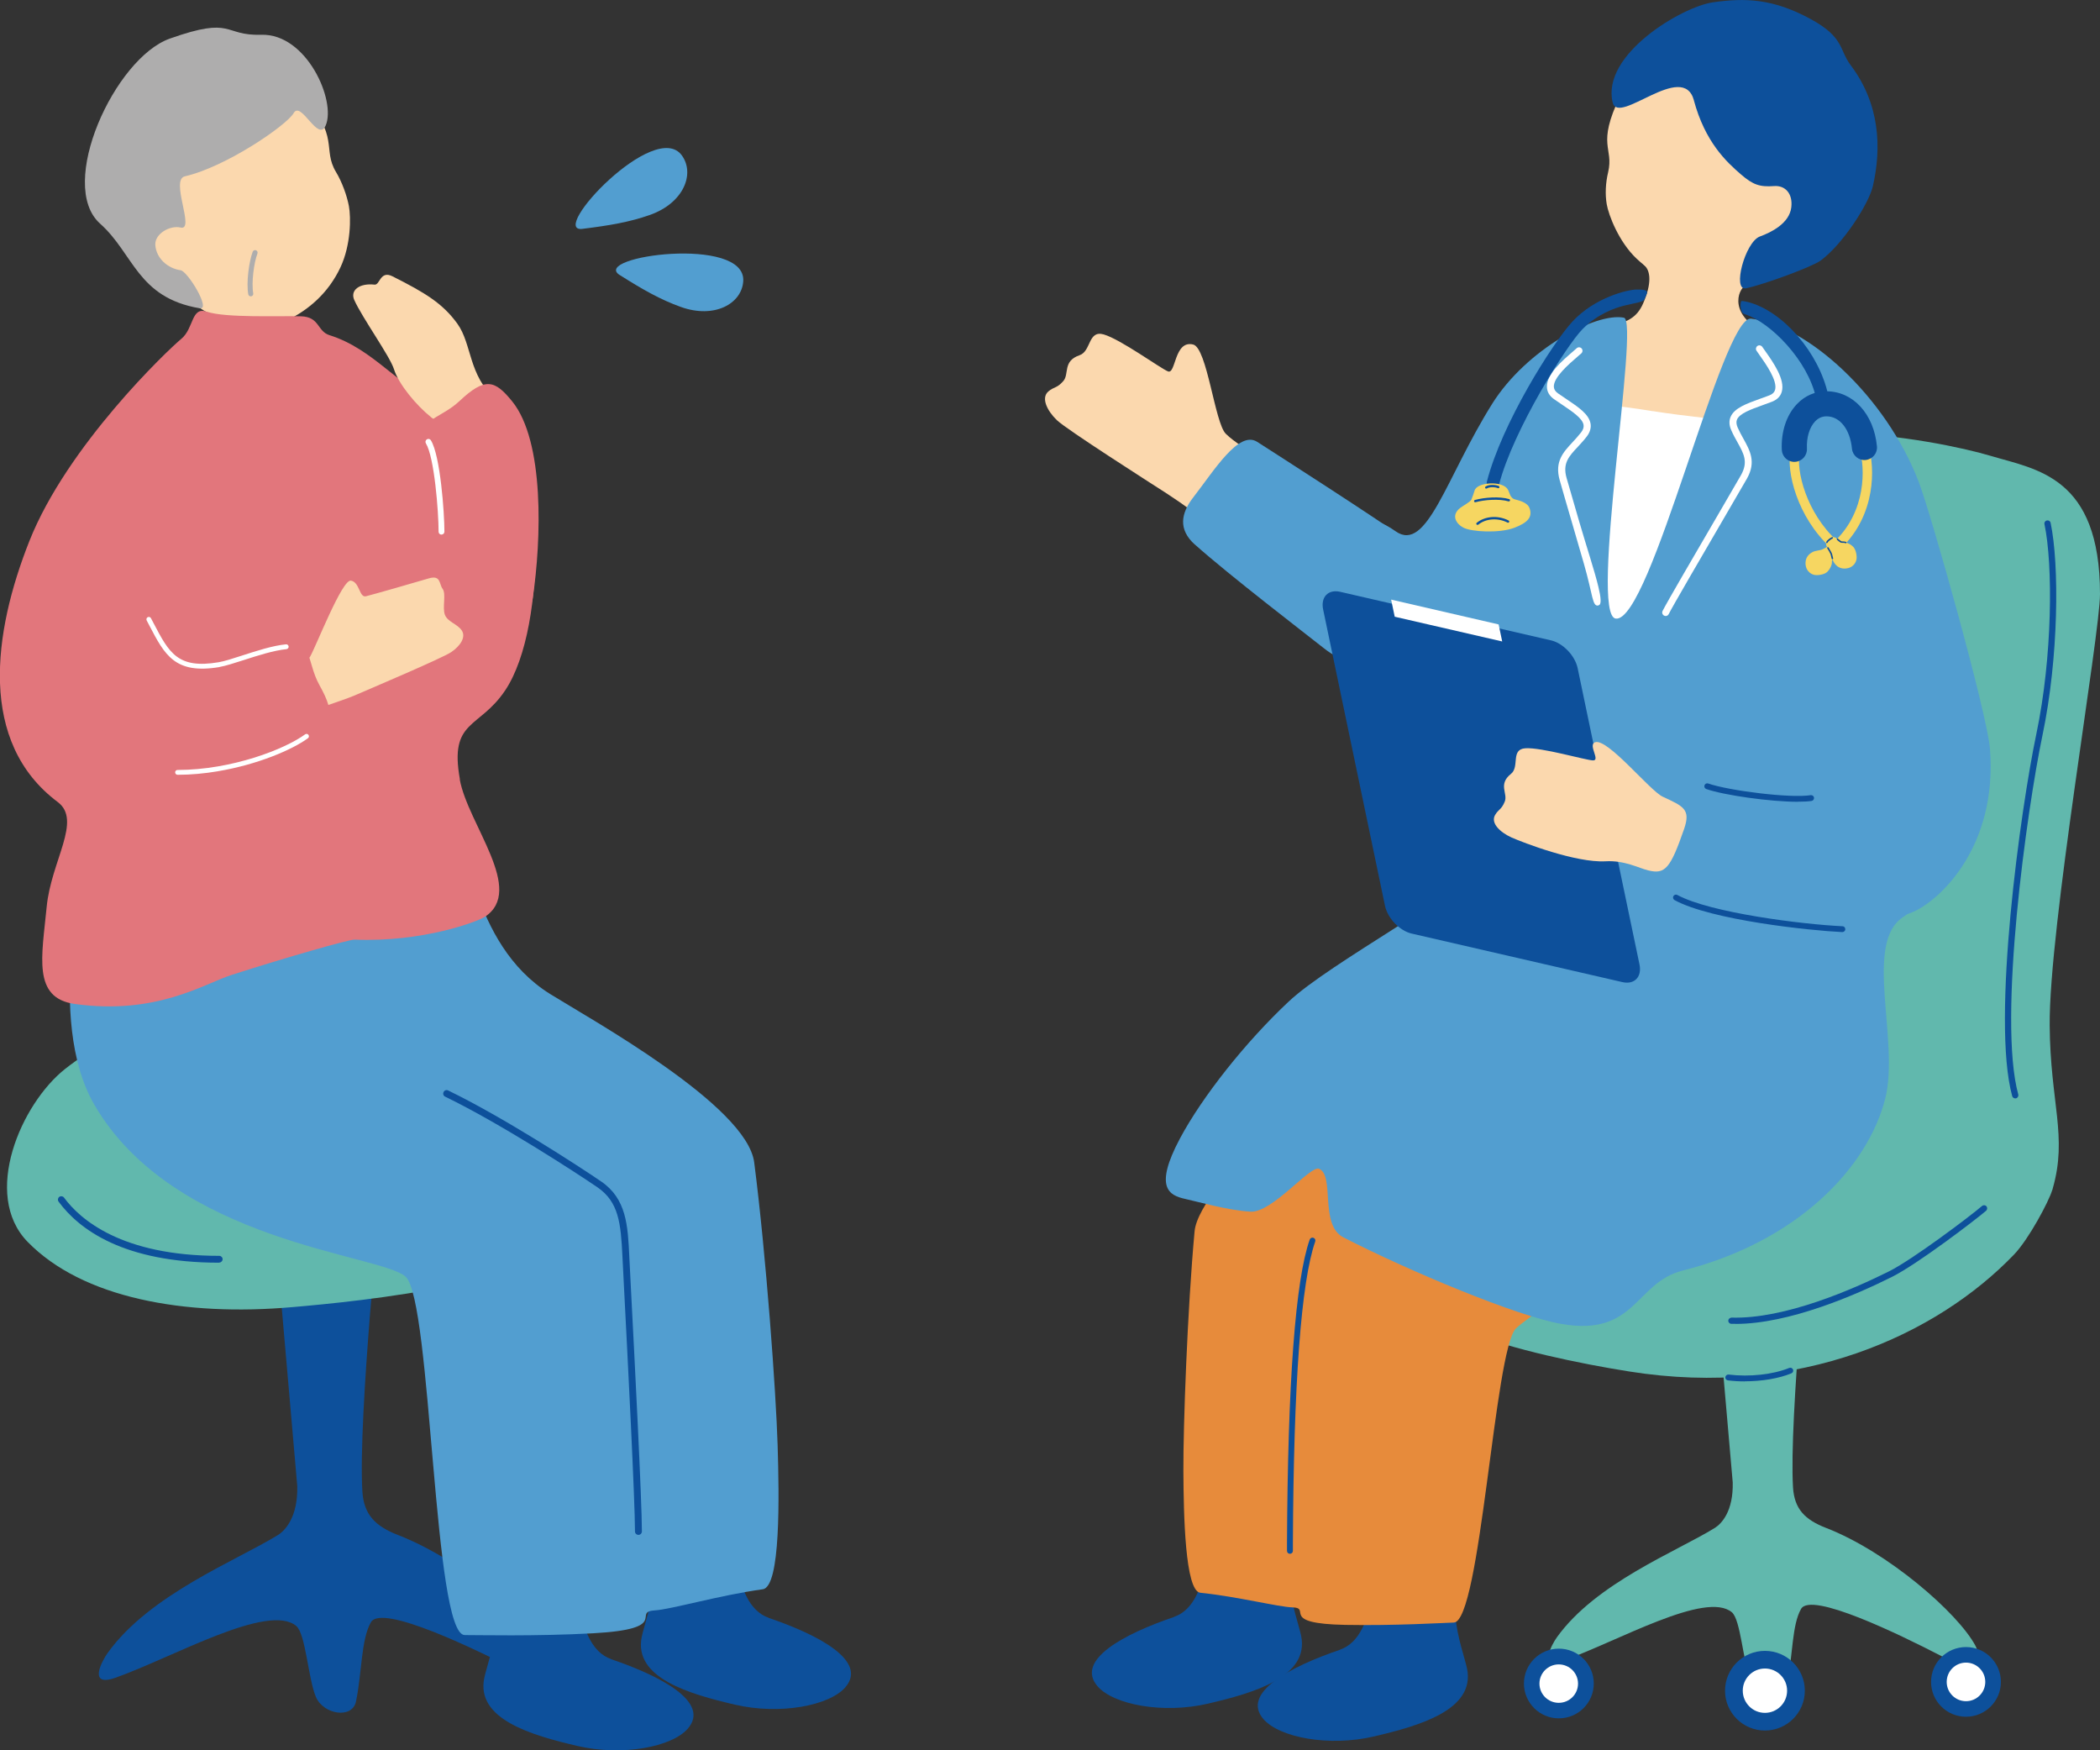 <?xml version="1.0" encoding="UTF-8"?>
<svg id="_レイヤー_2" data-name="レイヤー 2" xmlns="http://www.w3.org/2000/svg" viewBox="0 0 270 225">
  <rect x="0" y="0" width="270" height="225" fill="#333333" stroke="none"/>
  <defs>
    <style>
      .cls-1 {
        fill: #e2767c;
      }

      .cls-2 {
        fill: #529ed0;
      }

      .cls-3 {
        fill: #fff;
      }

      .cls-4 {
        fill: #0d509b;
      }

      .cls-5 {
        fill: #e78b3b;
      }

      .cls-6 {
        fill: #aeadad;
      }

      .cls-7 {
        fill: #fbd8ae;
      }

      .cls-8 {
        fill: #61b8ad;
      }

      .cls-9 {
        fill: #f6d661;
      }
    </style>
  </defs>
  <g id="_背景" data-name="背景">
    <g>
      <g>
        <g>
          <path class="cls-8" d="M253.98,211.55c-2.26-4.21-11.27-12.06-19.19-15.13-2.69-1.04-4.09-2.41-4.26-5.22-.53-8.85,2.22-35.51,2.22-35.51.07-1.68-3.38-3.77-6.47-3.75-3.09.02-6.68,1.62-6.58,3.3l3.08,35.34s0,0,0,0c.08,3.7-1.43,5.29-2.31,5.84-4.9,3.03-15.3,7.07-20.3,14.06-.68.95-2.41,4.14.95,2.95,6.89-2.45,18.19-8.97,21.55-6.17,1.12.94,1.42,6.26,2.34,8.45.89,2.11,4.34,2.67,4.78.56.72-3.41.59-7.39,1.78-9.45,1.29-2.24,12.57,3.24,18.1,6.1,3.62,1.87,5.25.37,4.31-1.37Z"/>
          <path class="cls-8" d="M263.53,131.84c-.1-12.55,6.47-50.22,6.47-55.47,0-15.16-8.19-16.01-14.06-17.77-6.93-2.08-33.05-7.01-35.98,3.74-2.07,7.58-4.2,17.3-3.04,28.37,1.17,11.08,3.4,15.11,2.33,24.19-.93,7.89-14.89,15.49-21.32,21.75-9.02,8.77-18.3,19.21-19.58,24.81-1.83,8,18.12,12.77,31.09,14.84,21.93,3.5,39.63-4.74,49.51-15.03,1.89-1.97,4.45-6.79,4.89-8.23.02-.06.05-.13.07-.19,0-.02,0-.04.01-.06,1.93-6.72-.31-10.98-.39-20.96Z"/>
          <g>
            <ellipse class="cls-4" cx="200.41" cy="216.43" rx="4.49" ry="4.48" transform="translate(-.25 .23) rotate(-.07)"/>
            <path class="cls-3" d="M202.89,216.43c0,1.37-1.11,2.47-2.48,2.47s-2.48-1.11-2.48-2.47,1.11-2.47,2.48-2.47,2.48,1.11,2.48,2.47Z"/>
          </g>
          <g>
            <ellipse class="cls-4" cx="252.77" cy="216.21" rx="4.49" ry="4.48"/>
            <circle class="cls-3" cx="252.77" cy="216.21" r="2.48"/>
          </g>
          <g>
            <ellipse class="cls-4" cx="226.92" cy="217.34" rx="5.13" ry="5.12"/>
            <circle class="cls-3" cx="226.92" cy="217.34" r="2.85"/>
          </g>
          <path class="cls-4" d="M223.14,170.18c-.18,0-.36,0-.54,0-.22,0-.4-.19-.39-.41,0-.22.2-.37.41-.39,6.88.2,15.65-3.65,20.28-5.96,2.99-1.5,10.29-6.98,11.93-8.39.17-.14.42-.13.57.04.14.17.12.42-.04.57-1.43,1.22-8.85,6.88-12.1,8.5-4.58,2.29-13.17,6.05-20.12,6.05Z"/>
          <path class="cls-4" d="M259.1,141.2c-.18,0-.34-.12-.39-.3-2.69-9.79,1.08-36.91,3.11-46.57,2.07-9.87,2.15-21.68,1.04-26.95-.05-.22.09-.43.31-.48.22-.04.43.09.48.31,1.13,5.35,1.05,17.31-1.04,27.28-2.01,9.61-5.77,36.54-3.12,46.2.06.21-.07.44-.28.5-.04,0-.07.01-.11.01Z"/>
          <path class="cls-4" d="M224.34,177.58c-.74,0-1.47-.04-2.18-.13-.21-.03-.35-.21-.33-.42.03-.2.21-.35.42-.33,2.67.33,5.72,0,7.79-.85.19-.08.41.01.49.2.08.19-.01.41-.2.49-1.62.67-3.82,1.03-5.99,1.03Z"/>
        </g>
        <g>
          <path class="cls-7" d="M155.15,67.02c-1.13-.75-2.86-2.1-5.09-3.55-2.23-1.44-12.94-8.26-14.18-9.46-1.24-1.2-2.07-2.85-1.09-3.69.74-.63,1.08-.38,1.91-1.32.81-.91-.11-2.58,2.11-3.34,1.49-.51,1.07-3.25,3.09-2.67,2.18.63,7.22,4.31,8.26,4.75,1.04.44.79-4.06,3.25-3.45,1.79.44,2.78,10.07,4.19,11.47,2.25,2.23,7.23,3.96,5.53,6.97-2.55,4.51-4.99,6.27-7.98,4.29Z"/>
          <path class="cls-4" d="M150.96,207.84c5.12-1.73,4.33-12.41,5.52-16.46,2.84-9.69,7.45-7.69,8.66-1.75.97,4.81.25,8.88.67,14.03.21,2.57,1.22,5.35,1.48,6.62,1.08,5.31-6.15,7.36-11.96,8.72-5.81,1.36-12.17.13-14.21-2.22-2.93-3.38,3.42-6.75,9.86-8.93Z"/>
          <path class="cls-4" d="M172.29,212.06c5.12-1.73,4.33-12.41,5.52-16.46,2.84-9.69,7.45-7.69,8.66-1.75.97,4.81.25,8.88.67,14.03.21,2.57,1.22,5.35,1.48,6.62,1.08,5.31-6.15,7.36-11.96,8.72-5.81,1.36-12.17.13-14.21-2.22-2.93-3.38,3.42-6.75,9.86-8.93Z"/>
          <path class="cls-5" d="M215.49,130.01c10.65.91,29.05,6.66,15.42,16.32-7.14,5.06-33.46,21.89-36.01,24.45-2.75,2.76-4.55,37.7-7.98,37.8-1.31.04-7.63.42-13.96.3-8.58-.16-4.25-2.18-6.78-2.25-1.81-.05-7.07-1.39-11.85-1.88-1.97-.2-2.15-10.09-2.18-15.63-.03-5.68.51-20.76,1.44-30.84.58-6.23,19.73-22.97,22.68-24.49,4.05-2.09,29.41-4.63,39.23-3.79Z"/>
          <path class="cls-2" d="M244.73,117.86c-5.2,3.31-.46,15.89-2.34,23.35-2.26,8.91-11.31,18.41-26.07,22.13-6.1,1.54-5.99,8.53-15.59,6.85-5.68-.99-19.54-6.78-28-11.12-3.12-1.6-1.08-7.87-3.12-8.82-1.11-.52-6.04,5.7-8.85,5.51-3.03-.2-6.37-1.19-8.39-1.64-2.04-.45-4.04-1.43-.66-7.77,2.85-5.34,8.4-12.37,13.98-17.6,5.38-5.05,22.14-13.81,28.91-20.35,4.14-4,10.09-7.68,10.09-13.5,0-4.85,48.96,17.29,40.04,22.96Z"/>
          <path class="cls-7" d="M218.47,33.31c2.93.17,9.21,1.79,5.98,3.37-1.08.53-2.3,4.04,2.89,6.25,5.56,2.37-8.57,20.37-17.1,20.19-7.2-.15-6.81-20.48-3.56-21.14,2.49-.51,3.77-1.1,4.59-3,1.11-2.55.95-4.15.15-4.87-1.76-1.57,4.74-.94,7.05-.81Z"/>
          <path class="cls-3" d="M212.51,52.86c-8.73-1.4-14.91-1.86-15.24,3.27-.33,5.13-.36,25.2-.98,31-.62,5.8,6.86,5.89,14.39,6.33,7.54.45,20.02,1.1,20.46-6.34.26-4.44,2.88-17.25.21-29.82-.64-3.02-10.28-3.07-18.84-4.45Z"/>
          <path class="cls-2" d="M168.46,81.82c-2.08-1.83.56-20.83,10.98-13.52,4.03,2.83,6.45-6.88,12.41-16.39,4.41-7.03,13.37-11.78,16.94-11.07,2.06.41-4.51,38.25-1.05,38.68,4.5.55,13.69-38.99,17.39-38.56,7.21.84,17.3,9.93,21.55,20.95,1.65,4.29,8.82,29.89,9.17,34.32,1.02,12.75-6.6,19.67-10.03,21.06-13.73,5.55-56.94,1.34-59.65-25.29-.17-1.63-13.98-6.92-17.71-10.2Z"/>
          <path class="cls-3" d="M214.16,79.19c.16,0,.31-.09.39-.25.47-.95,4.3-7.52,7.09-12.31,1.43-2.45,2.6-4.46,2.97-5.11,1.2-2.13.4-3.57-.45-5.11-.26-.46-.52-.94-.75-1.46-.17-.4-.2-.74-.08-1.02.34-.78,1.77-1.3,3.28-1.84.4-.15.81-.29,1.22-.45.66-.26,1.08-.68,1.25-1.26.47-1.58-1.09-3.79-2.12-5.25-.15-.21-.28-.39-.38-.54-.14-.2-.41-.26-.62-.12-.2.14-.26.41-.12.62.11.16.24.35.39.56.82,1.16,2.34,3.31,1.99,4.48-.09.31-.33.54-.72.69-.4.16-.8.3-1.2.44-1.77.64-3.3,1.19-3.79,2.32-.22.51-.2,1.09.08,1.72.24.56.52,1.06.79,1.54.82,1.48,1.42,2.54.46,4.24-.36.64-1.54,2.65-2.96,5.1-2.8,4.8-6.64,11.38-7.12,12.36-.11.22-.02.49.2.6.07.03.14.05.21.05Z"/>
          <path class="cls-3" d="M205.51,77.83c-.8.2-.7-1.34-1.87-5.38-.5-1.73-1.02-3.5-1.48-5.1-.79-2.72-1.45-4.96-1.64-5.67-.65-2.36.48-3.56,1.68-4.85.36-.39.73-.79,1.08-1.24.27-.35.37-.67.32-.97-.14-.84-1.4-1.68-2.73-2.58-.36-.24-.72-.48-1.07-.73-.58-.41-.88-.92-.91-1.53-.08-1.65,1.97-3.41,3.33-4.58.19-.17.36-.31.5-.44.18-.16.46-.15.63.03.16.18.15.46-.03.63-.14.13-.32.28-.52.45-1.08.93-3.08,2.65-3.02,3.86.02.32.19.6.54.84.35.25.71.49,1.06.72,1.56,1.05,2.91,1.95,3.12,3.17.09.55-.07,1.11-.49,1.66-.37.48-.76.9-1.13,1.3-1.16,1.23-1.99,2.13-1.47,4,.2.71.85,2.95,1.64,5.66.93,3.19,1.97,6.32,2.46,8.37.33,1.37.41,2.26.04,2.35Z"/>
          <g>
            <path class="cls-4" d="M191.65,62.86s.07.02.1.03c.43.11.87-.15.98-.58,1.82-7.05,8.71-17.95,10.72-19.98,1.96-1.99,4.14-2.72,5.33-3.03,1.33-.34,2.51-.45,2.65-.83.31-.83.91-1.28-1.04-1.25-1.04.01-5.33.97-8.26,4.16-2.54,2.77-9.04,13.06-10.96,20.54-.1.4.11.8.48.95Z"/>
            <path class="cls-9" d="M193.83,62.87c.28.42.29,1.14.93,1.32.52.15,1.64.37,1.91,1.17.36,1.05-.15,1.81-2.01,2.5-1.9.71-5.45.52-6.51-.03-.88-.46-1.65-1.55-.43-2.52.38-.3,1.35-.8,1.46-1.09.12-.33.32-.82.41-1.16.3-1.08,3.52-1.29,4.24-.19Z"/>
            <path class="cls-4" d="M189.61,64.56s.06.01.1,0c1.17-.32,3.05-.46,4.24-.11.08.02.16-.02.19-.1.02-.08-.02-.16-.1-.19-1.24-.37-3.19-.22-4.4.11-.08.02-.13.1-.11.19.01.05.05.08.09.1Z"/>
            <path class="cls-4" d="M189.91,67.47s.11.01.15-.02c.97-.8,2.52-.91,3.77-.27.08.04.17,0,.2-.07.04-.07,0-.17-.07-.2-1.35-.7-3.04-.57-4.1.3-.06.05-.07.15-.02.21.02.02.04.03.06.04Z"/>
            <path class="cls-4" d="M191.02,62.81s.1.01.15-.02c.31-.22,1.09-.19,1.4-.04.08.04.17,0,.2-.07s0-.17-.07-.2c-.33-.16-1.26-.25-1.7.07-.07.05-.08.14-.03.21.02.02.04.04.07.05Z"/>
          </g>
          <g>
            <path class="cls-4" d="M234.19,51.78c.08,0,.16,0,.25-.01.44-.09.71-.52.62-.96-1.17-5.44-5.8-10.81-10.31-11.98-.22-.06-.71-.15-.8-.14-.1.01-.13.15-.16.36-.05.34.08.94.21,1.13.08.11.27.19.35.22,3.28,1.02,8.1,5.94,9.14,10.76.08.35.37.6.71.63Z"/>
            <path class="cls-9" d="M235.4,71.36c.15.01.31-.03.43-.13,5.09-4.03,5.27-10.23,4.57-13.25-.07-.32-.4-.53-.73-.45-.33.07-.53.4-.45.73.63,2.75.47,8.38-4.15,12.03-.26.21-.31.59-.1.85.11.13.26.21.42.23Z"/>
            <path class="cls-9" d="M235.71,70.55c.18.02.37-.05.51-.19.23-.25.21-.63-.04-.85-3.9-3.55-5.3-9-4.78-11.41.07-.33-.14-.65-.46-.72-.33-.07-.65.14-.72.46-.6,2.76.86,8.65,5.14,12.56.1.09.22.14.35.15Z"/>
            <path class="cls-9" d="M236.08,69.18c.28.22.59.6.89.53.25-.06.97.19,1.35.64.32.38.46,1.2.36,1.61-.12.52-.56,1.05-1.34,1.12-.63.06-1.2-.16-1.61-.88-.15-.27-.24-.93-.34-1.15-.12-.25-.31-.58-.5-.79-.43-.46.68-1.5,1.19-1.1Z"/>
            <path class="cls-9" d="M236.1,71.4c-.23.27-.63.56-.57.87.04.25-.23.96-.69,1.32-.39.3-1.22.41-1.63.3-.51-.14-1.03-.61-1.07-1.38-.03-.63.21-1.19.95-1.57.28-.14.94-.2,1.16-.29.25-.11.59-.28.81-.47.48-.41,1.47.74,1.05,1.23Z"/>
            <path class="cls-4" d="M235.58,71.89s.02,0,.04,0c.05-.01.09-.07.07-.12-.01-.04-.04-.14-.06-.24-.03-.13-.06-.26-.08-.33-.04-.14-.34-.66-.45-.82-.03-.05-.1-.06-.14-.02-.05.03-.06.1-.02.14.12.17.39.65.42.75.02.07.05.2.08.33.03.11.05.21.06.25.01.04.05.07.09.07Z"/>
            <path class="cls-4" d="M230.54,59.37c.08,0,.16,0,.24,0,.89-.04,1.58-.8,1.54-1.69-.07-1.44.33-2.76,1.06-3.52.42-.43.89-.64,1.46-.64,1.72,0,3.03,1.68,3.27,4.16.09.89.88,1.54,1.76,1.45.89-.09,1.54-.87,1.45-1.76-.4-4.15-3.06-7.06-6.48-7.07-1.46,0-2.77.56-3.8,1.64-1.35,1.41-2.06,3.56-1.95,5.9.04.81.67,1.45,1.45,1.53Z"/>
            <path class="cls-4" d="M237.29,69.85s.09-.02.11-.07c.02-.05-.01-.11-.07-.13-.12-.04-.26-.04-.39-.05-.07,0-.15,0-.19-.02-.05-.02-.24-.16-.43-.33-.04-.04-.1-.03-.14,0-.04.04-.03.11,0,.14.11.1.38.33.5.37.06.02.14.02.24.02.11,0,.24,0,.34.04,0,0,.01,0,.02,0Z"/>
            <path class="cls-4" d="M234.88,69.82s.09-.02.11-.07c.07-.19.47-.45.62-.52.05-.02.07-.08.05-.13-.02-.05-.08-.08-.13-.05-.09.04-.62.33-.73.64-.02.05,0,.11.06.13,0,0,.02,0,.02,0Z"/>
          </g>
          <g>
            <path class="cls-7" d="M230.93,31.68c-3.2,4.29-7.61,6.1-11.1,5.72-3.49-.38-6.78-1.68-9.4-4.14-2.3-2.16-3.61-5.61-3.85-7-.22-1.27-.15-2.74.18-4.12.75-3.22-1.52-3.41,1.52-9.74.92-1.92,6.02-9.5,15.48-8.98,8.31.45,13.88,19.29,7.18,28.26Z"/>
            <path class="cls-4" d="M217.79,12.9c-1.4-5.17-9.73,3.33-10.45.27-1.47-6.2,8.94-12.3,12.88-12.87,4.17-.6,7.77-.48,12.62,2.17,4.29,2.35,3.62,3.94,5.09,5.89,3.79,5.02,3.99,10.65,2.87,15.56-.51,2.25-3.85,7.46-6.71,9.57-1.09.81-7.3,3.09-9.6,3.57-1.81.38-.13-5.92,1.76-6.65,1.49-.54,3.82-1.7,4.06-3.76.21-1.76-.78-2.84-2.22-2.73-1.86.14-2.73-.19-4.23-1.48-1.93-1.66-4.63-4.19-6.08-9.55Z"/>
          </g>
          <path class="cls-2" d="M153.63,70.01c-2.17-1.94-1.8-4.02-.22-6.06,2.74-3.53,5.86-8.66,8.23-7.15,2.22,1.42,15.83,10.16,18.72,12.29,4.29,3.15-.72,21.7-10.12,14.26-2.39-1.89-12.23-9.43-16.61-13.35Z"/>
          <g>
            <path class="cls-4" d="M210.79,123.97c.34,1.61-.65,2.64-2.2,2.28l-27.1-6.24c-1.54-.36-3.08-1.96-3.42-3.57l-7.95-38.08c-.34-1.61.65-2.64,2.2-2.28l27.1,6.24c1.54.36,3.08,1.96,3.42,3.57l7.95,38.08Z"/>
            <polygon class="cls-3" points="193.14 82.46 179.32 79.28 178.86 77.08 192.68 80.27 193.14 82.46"/>
          </g>
          <path class="cls-7" d="M211.91,111.89c-1.22-.3-3.03-1.31-5.48-1.17-3.8.22-10.66-2.42-12.11-3.07-1.45-.66-2.69-1.84-2.1-2.87.44-.77.82-.67,1.25-1.74.42-1.04-.9-2.21.8-3.56,1.14-.91-.08-3.16,1.85-3.29,2.09-.13,7.63,1.5,8.67,1.56,1.04.06-.65-1.99.28-2.33,1.6-.59,7.04,6.22,8.7,6.99,2.65,1.24,3.64,1.6,2.76,4.15-1.76,5.08-2.44,5.87-4.61,5.33Z"/>
          <path class="cls-4" d="M165.84,199.74h0c-.21,0-.37-.17-.37-.38v-.96c.1-20.67,1.08-33.8,2.92-39.05.07-.2.28-.3.48-.23.2.07.3.28.23.48-1.81,5.17-2.78,18.23-2.87,38.81v.96c0,.21-.17.37-.38.37Z"/>
          <path class="cls-4" d="M236.87,119.82s-.01,0-.02,0c-4.09-.19-16.78-1.52-21.55-4.11-.18-.1-.25-.33-.15-.51.1-.18.33-.25.51-.15,4.26,2.31,16.12,3.78,21.23,4.02.21,0,.37.18.36.39,0,.2-.18.36-.38.36Z"/>
          <path class="cls-4" d="M231.15,103.07c-3.53,0-9.49-.84-11.77-1.64-.2-.07-.3-.28-.23-.48.07-.2.28-.3.48-.23,2.61.91,10.51,1.92,13.17,1.5.21-.03.4.11.43.31.03.2-.11.4-.31.43-.46.07-1.07.1-1.77.1Z"/>
        </g>
      </g>
      <g>
        <g>
          <path class="cls-4" d="M71.87,213.64c-2.43-4.54-12.15-13-20.69-16.31-2.9-1.12-4.41-2.6-4.59-5.63-.57-9.54,2.39-38.29,2.39-38.29.07-1.81-3.64-4.06-6.98-4.04-3.34.02-7.2,1.75-7.1,3.56l3.32,38.11s0,0,0,0c.09,3.98-1.55,5.71-2.49,6.29-5.28,3.27-16.49,7.62-21.89,15.16-.73,1.02-2.6,4.46,1.02,3.18,7.42-2.64,19.61-9.67,23.23-6.65,1.21,1.01,1.53,6.75,2.52,9.11.96,2.28,4.68,2.88,5.16.6.77-3.68.64-7.96,1.92-10.19,1.39-2.41,13.55,3.5,19.52,6.58,3.91,2.02,5.66.4,4.65-1.48Z"/>
          <path class="cls-8" d="M51.78,125.61c16.07-.48,23.4,4.86,27.83,10.55,3.36,4.31,7.42,12.26-.24,20.37-7.92,8.39-33.59,10.79-41.75,11.5-13.97,1.23-27.04-1.18-34.07-8.39-5.92-6.07-.84-17.74,4.8-22.21,13.92-11.03,39.98-11.72,43.42-11.82Z"/>
          <path class="cls-4" d="M28.19,162.32c-12.29,0-18.02-4.27-20.66-7.85-.14-.19-.1-.47.09-.61.19-.14.47-.1.61.09,2.06,2.8,7.4,7.49,19.96,7.49.24,0,.43.19.43.43s-.19.43-.43.43Z"/>
        </g>
        <g>
          <g>
            <g>
              <path class="cls-7" d="M24.58,38.82c4.43,3.35,9.08,3.87,12.11,2.46,3.04-1.41,5.58-3.7,7.09-6.93,1.34-2.87,1.35-6.39,1.08-7.85-.25-1.34-.88-3.1-1.66-4.39-1.81-3.01.59-4.51-4.41-9.96-1.52-1.66-4.41-4.96-12.83-1.65-7.4,2.91-18.68,19.32-1.39,28.31Z"/>
              <path class="cls-6" d="M37.76,14.53c.96-1.63,3.14,3.83,4.11,1.61,1.38-3.16-2.43-11.84-8.27-11.67-4.99.15-3.49-2.44-11.76.49-7.08,2.5-14.56,18.8-8.97,23.79,4.35,3.88,4.77,9.51,12.81,10.88,1.5.26-1.54-4.76-2.46-4.89-1.63-.23-3.13-1.51-3.25-3.24-.1-1.46,1.92-2.57,3.24-2.25,1.93.47-1.36-6.14.55-6.58,5.33-1.23,13.07-6.55,14-8.13Z"/>
            </g>
            <path class="cls-6" d="M32.31,38.09c.17-.04.28-.2.25-.37-.25-1.4.09-3.95.54-5.13.06-.17-.02-.35-.19-.42-.17-.06-.35.02-.42.19-.48,1.28-.84,3.95-.57,5.47.03.18.2.29.38.26,0,0,0,0,.01,0Z"/>
          </g>
          <path class="cls-4" d="M98.84,207.97c-5.12-1.73-4.33-12.41-5.52-16.46-2.84-9.69-7.45-7.69-8.66-1.75-.97,4.81-.25,8.88-.67,14.03-.21,2.57-1.22,5.35-1.48,6.62-1.08,5.31,6.15,7.36,11.96,8.72,5.81,1.36,12.17.13,14.21-2.22,2.93-3.38-3.42-6.75-9.86-8.93Z"/>
          <path class="cls-4" d="M78.59,213.28c-5.12-1.73-4.33-12.41-5.52-16.46-2.84-9.69-7.45-7.69-8.66-1.75-.97,4.81-.25,8.88-.67,14.03-.21,2.57-1.22,5.35-1.48,6.62-1.08,5.31,6.15,7.36,11.96,8.72,5.81,1.36,12.17.13,14.21-2.22,2.93-3.38-3.42-6.75-9.86-8.93Z"/>
          <path class="cls-2" d="M11.06,110.69c-.06.55-5.3,20.31,1.05,31.29,10.29,17.79,36.93,19.24,40.05,22.15,3.36,3.14,3.54,46.09,7.6,46.06,1.55-.01,9.03.18,16.49-.23,10.12-.55,4.93-2.75,7.91-2.94,2.14-.13,8.28-1.94,13.91-2.72,2.32-.32,2.11-11.99,1.91-18.53-.2-6.71-1.48-24.48-3.01-36.34-.94-7.32-20.97-18.37-26.24-21.65-10.54-6.57-10.2-20.86-13.75-22.53-4.86-2.3-45.16-1.08-45.91,5.44Z"/>
          <path class="cls-4" d="M82.08,197.31c.25,0,.45-.2.45-.44,0-3.99-.95-22.37-1.41-31.21-.1-1.94-.18-3.41-.21-4.16-.19-3.97-.36-7.4-3.63-9.63-2.83-1.93-12.52-8.23-19.66-11.69-.22-.11-.49-.02-.59.21-.11.22-.02.49.21.59,7.09,3.44,16.73,9.71,19.55,11.63,2.77,1.89,3.03,4.63,3.24,8.94.04.75.11,2.22.21,4.16.46,8.83,1.4,27.2,1.4,31.16,0,.25.2.44.45.44Z"/>
          <path class="cls-1" d="M59.13,100.18c-1.39-7.71,2.47-6.42,5.82-11.43,5.62-8.4,4.91-31.01-.45-37.62-3.1-3.82-4.16.07-9.85-.69-3.1-.41-6.58-5.58-12.28-7.35-1.61-.5-1.25-2.36-3.67-2.43-2.78-.08-9.67.23-12.11-.59-2.03-.69-1.64,2.13-3.28,3.49-1.77,1.46-14.66,13.73-19.52,25.96-4.69,11.81-6.62,25.9,3.63,33.58,3.17,2.37-.85,7.54-1.42,13.49-.61,6.36-1.86,11.71,3.61,12.47,10.5,1.46,16.65-2.6,20.13-3.72,7.08-2.28,15.18-4.58,15.83-4.55,8.88.36,15.9-2.36,16.75-2.92,5.27-3.42-2.16-11.89-3.21-17.68Z"/>
          <path class="cls-7" d="M63.73,51.35c-3.53-3.12-3.03-7.1-4.92-9.73-1.9-2.63-4.16-3.99-8.35-6.1-1.59-.8-1.61,1.15-2.3,1.07-1.96-.22-3.17.73-2.61,1.98,1.01,2.26,4.59,7.24,5.1,8.88.59,1.91,2.85,4.65,4.82,6.22,1.38,1.1,3.5,1.12,4.79.71,3.24-1.02,4.18-2.41,3.47-3.03Z"/>
          <path class="cls-7" d="M36.72,92.87c1.19-.96,6.96-2.64,8.9-3.48,1.94-.84,11.27-4.79,12.41-5.57s1.9-1.9,1.35-2.76c-.56-.86-1.83-1.1-2.18-2.03-.35-.94.19-2.68-.29-3.33s-.2-1.82-1.81-1.34c-1.6.48-7.18,2.08-8.05,2.29-.87.21-.8-1.84-1.94-2.01-1.13-.17-4.46,8.42-5.25,9.79-.8,1.36-8.02.16-7.5,3.56.27,1.74,2.54,6.36,4.37,4.89Z"/>
          <path class="cls-1" d="M41.07,88.07c-1.76-3.14-.74-6.48-5.01-4.81-4.02,1.58-10.82,3.51-13.27,2.23-2.31-1.21-3.6-9.52-11.52-6.8-4.83,1.66,1.91,19.99,7.76,20.5,9.07.79,14.35-1.73,20.38-4.54,3.15-1.47,3.92-2.56,1.66-6.58Z"/>
          <path class="cls-3" d="M28.22,85.75c-5.73.96-7.04-1.55-9.03-5.36l-.33-.63c-.08-.15-.02-.34.13-.42.15-.08.34-.02.42.13l.33.63c2,3.82,3.1,5.92,8.38,5.03.72-.12,1.78-.46,3.01-.86,1.85-.6,3.95-1.28,5.64-1.44.17-.02.32.11.34.28.02.17-.12.32-.28.34-1.63.16-3.69.82-5.51,1.41-1.25.4-2.34.75-3.1.88Z"/>
          <path class="cls-3" d="M27.99,99.15c-1.67.28-3.41.45-5.16.45-.17,0-.31-.14-.31-.31,0-.17.12-.31.31-.31,7.02-.01,13.82-2.69,16.4-4.58.14-.1.33-.07.43.07.1.14.07.33-.07.43-2,1.47-6.46,3.39-11.61,4.25Z"/>
          <path class="cls-1" d="M59.05,51.58c-2.62,2.47-6.11,2.29-3.45,6.02,2.51,3.51,1.45,8.3,1.96,11.61.4,2.57,10.08,13.46,10.94,7.66,1.1-7.44,1.54-20.13-2.66-25.29-2.2-2.7-3.44-3.17-6.79,0Z"/>
          <path class="cls-3" d="M56.77,68.73h0c-.21,0-.38-.17-.38-.37,0-2.61-.55-9.61-1.63-11.36-.11-.18-.05-.41.12-.52.18-.11.41-.06.52.12,1.21,1.96,1.74,9.3,1.74,11.75,0,.21-.17.37-.38.37Z"/>
        </g>
      </g>
      <g>
        <path class="cls-2" d="M79.68,35.36c-3.8-2.4,16.29-5.14,15.88.8-.2,2.9-3.73,4.84-8.02,3.3-2.6-.93-4.9-2.23-7.85-4.1Z"/>
        <path class="cls-2" d="M74.89,29.42c-4.46.54,9.36-14.27,12.8-9.41,1.68,2.37.18,6.1-4.13,7.62-2.6.92-5.21,1.36-8.68,1.79Z"/>
      </g>
    </g>
  </g>
</svg>